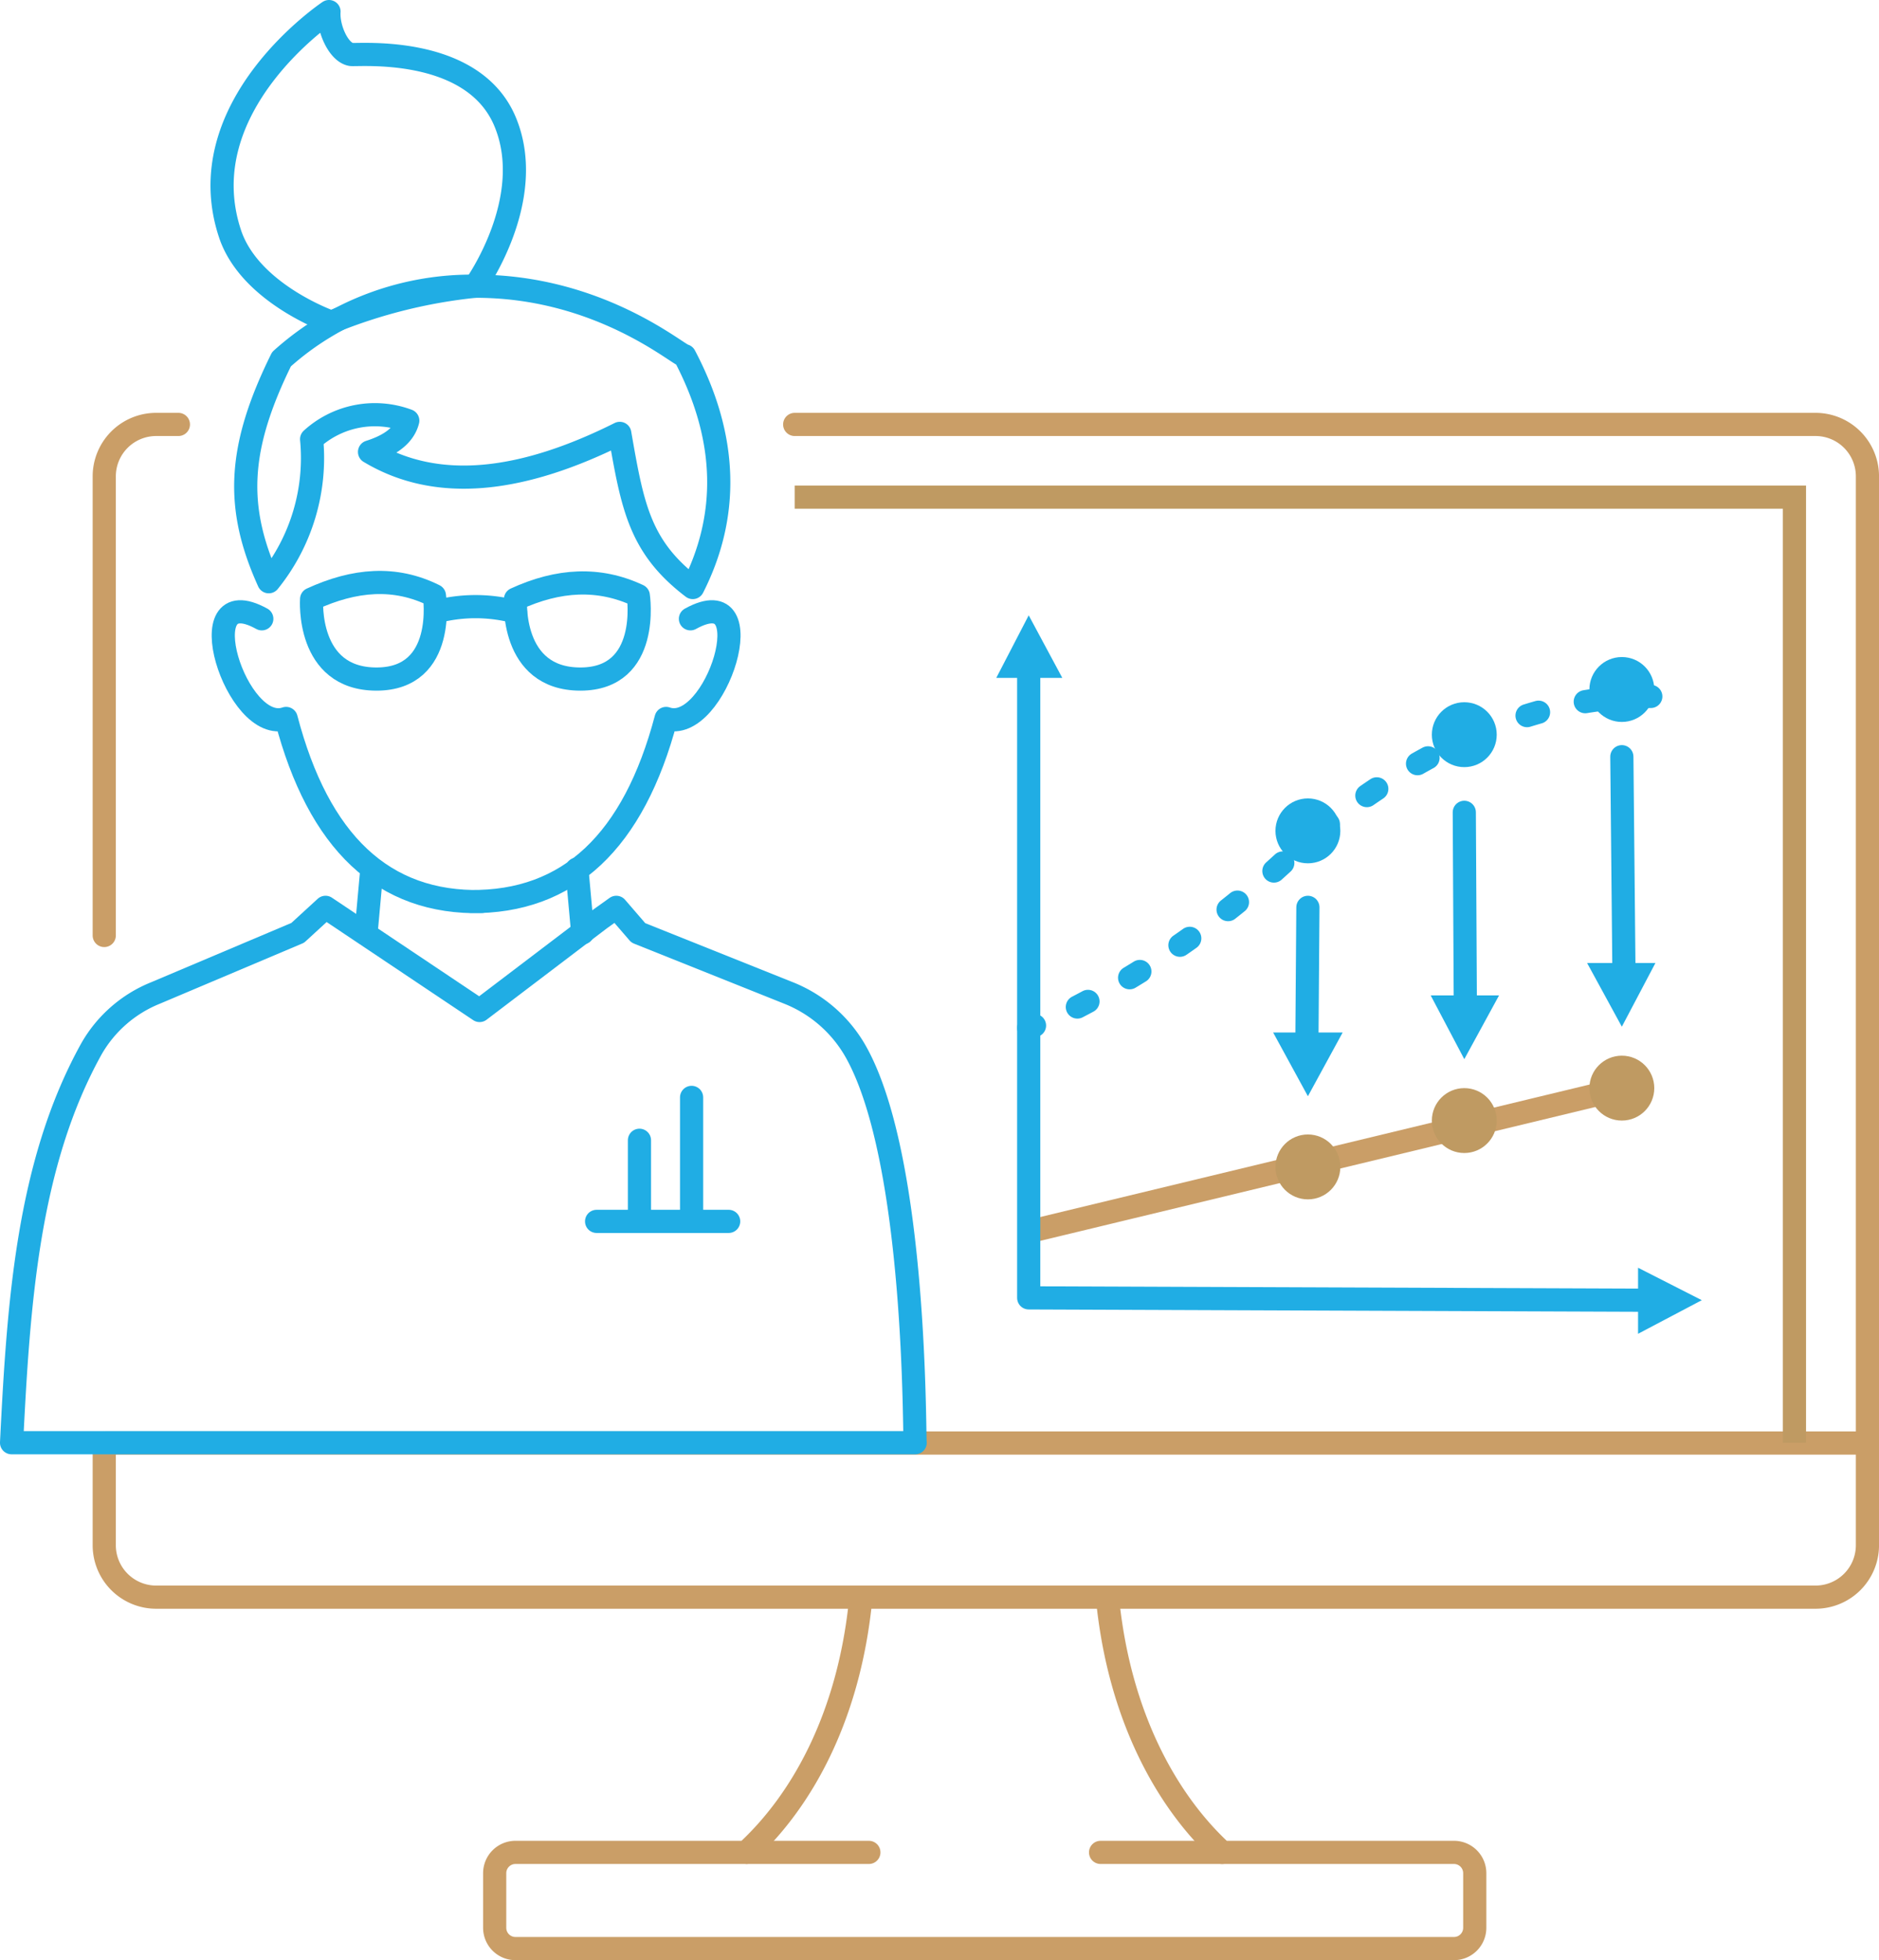 <?xml version="1.0" encoding="UTF-8"?> <svg xmlns="http://www.w3.org/2000/svg" width="162.197" height="169.152" viewBox="0 0 162.197 169.152"><g id="Icon3.Mastericon" transform="translate(-316.801 -207.6)"><g id="ordi"><g id="step1" transform="translate(-919.333 -791.969)"><g id="functioning_well_3_" transform="translate(920.333 792.99)"><g id="Groupe_817" transform="translate(0 30.206)"><path id="Tracé_1837_00000086662072589560333030000012941384869596210083_" d="M384.4,213" fill="none" stroke="#ca9e67" stroke-linecap="round" stroke-linejoin="round" stroke-miterlimit="10" stroke-width="2"></path><path id="Tracé_1837_00000143593844158550579800000009568117790412634529_" d="M324.8,257.1V217.5a4.481,4.481,0,0,1,4.5-4.5h1.9" fill="none" stroke="#ca9e67" stroke-linecap="round" stroke-linejoin="round" stroke-miterlimit="10" stroke-width="2"></path><path id="Tracé_1837_00000171721774525143155680000006749690185684018058_" d="M324.8,224.1" fill="none" stroke="#ca9e67" stroke-linecap="round" stroke-linejoin="round" stroke-miterlimit="10" stroke-width="2"></path><path id="Tracé_1837" d="M384.4,213h88.1a4.481,4.481,0,0,1,4.5,4.5v92.2a4.481,4.481,0,0,1-4.5,4.5H329.3a4.481,4.481,0,0,1-4.5-4.5v-8.8" fill="none" stroke="#ca9e67" stroke-linecap="round" stroke-linejoin="round" stroke-miterlimit="10" stroke-width="2"></path><path id="Ligne_1" d="M324.9,300.9h152" fill="none" stroke="#ca9e67" stroke-linecap="round" stroke-linejoin="round" stroke-miterlimit="10" stroke-width="2"></path><g id="Groupe_816" transform="translate(33.703 101.326)"><path id="Tracé_1838" d="M356.4,213c-1,10.2-5.1,17.5-9.9,21.9H326.6a1.793,1.793,0,0,0-1.8,1.8h0v4.7a1.793,1.793,0,0,0,1.8,1.8h81a1.793,1.793,0,0,0,1.8-1.8h0v-4.7a1.793,1.793,0,0,0-1.8-1.8h-20c-4.8-4.4-8.9-11.8-9.9-21.9" fill="none" stroke="#ca9e67" stroke-linecap="round" stroke-linejoin="round" stroke-miterlimit="10" stroke-width="2"></path><line id="Ligne_2" x2="10.5" transform="translate(346.6 234.9)" fill="none" stroke="#ca9e67" stroke-linecap="round" stroke-linejoin="round" stroke-miterlimit="10" stroke-width="2"></line><line id="Ligne_3" x2="10.5" transform="translate(377.1 234.9)" fill="none" stroke="#ca9e67" stroke-linecap="round" stroke-linejoin="round" stroke-miterlimit="10" stroke-width="2"></line></g></g></g></g></g><g id="bonnefemme"><path id="Tracé_3428" data-name="Tracé 3428" d="M360.4,218.1c2.8,6.7-2.6,14.2-2.6,14.2a45.132,45.132,0,0,0-12.4,3.1s-6.9-2.4-8.7-7.5c-3.8-11.1,8.5-19.3,8.5-19.3-.1,1.4.8,3.5,1.9,3.7C347.6,212.4,357.6,211.4,360.4,218.1Z" fill="none" stroke="#20ade4" stroke-linecap="round" stroke-linejoin="round" stroke-miterlimit="10" stroke-width="2"></path><path id="Tracé_3429" data-name="Tracé 3429" d="M376.6,258.3c-4.6-3.5-5.2-7-6.3-13.3-8.2,4.1-15.6,5.2-21.6,1.6q2.85-.9,3.3-2.7a8.114,8.114,0,0,0-8.3,1.6,16.969,16.969,0,0,1-3.7,12.3c-2.9-6.4-2.7-11.5,1.1-19.2a24.547,24.547,0,0,1,16.8-6.3c10.7,0,17.5,6,18,6C379.7,245.5,379.7,252.2,376.6,258.3Z" fill="none" stroke="#20ade4" stroke-linecap="round" stroke-linejoin="round" stroke-miterlimit="10" stroke-width="2"></path><path id="Tracé_3430" data-name="Tracé 3430" d="M339.4,261c-6.5-3.6-2.2,10.1,2.1,8.6,2.8,10.7,8.4,16,16.9,15.8h-1c8.5.1,14.1-5.2,16.9-15.8,4.3,1.5,8.6-12.2,2.1-8.6" fill="none" stroke="#20ade4" stroke-linecap="round" stroke-linejoin="round" stroke-miterlimit="10" stroke-width="2"></path><line id="Ligne_104" data-name="Ligne 104" x2="0.5" y2="5.5" transform="translate(366.6 282.6)" fill="none" stroke="#20ade4" stroke-linecap="round" stroke-linejoin="round" stroke-miterlimit="10" stroke-width="2"></line><line id="Ligne_105" data-name="Ligne 105" x1="0.5" y2="5.5" transform="translate(348.4 282.6)" fill="none" stroke="#20ade4" stroke-linecap="round" stroke-linejoin="round" stroke-miterlimit="10" stroke-width="2"></line><path id="Tracé_3431" data-name="Tracé 3431" d="M395.8,332.1h-78c.6-12.1,1.4-24.1,6.9-34a11.157,11.157,0,0,1,5.5-4.8l12.3-5.2,2.4-2.2,13.3,8.9,10.4-7.9,1.4-1,1.9,2.2,13,5.2a11.573,11.573,0,0,1,5.8,5.1c5.3,9.5,5,33.5,5.1,33.7" fill="none" stroke="#20ade4" stroke-linecap="round" stroke-linejoin="round" stroke-miterlimit="10" stroke-width="2"></path><path id="Tracé_3432" data-name="Tracé 3432" d="M361.3,260.4a13.45,13.45,0,0,0-6.9,0" fill="none" stroke="#20ade4" stroke-linecap="round" stroke-linejoin="round" stroke-miterlimit="10" stroke-width="2"></path><path id="Tracé_3433" data-name="Tracé 3433" d="M343.7,259.3s-.5,6.9,5.6,6.9,5-7.2,5-7.2C350.9,257.3,347.4,257.6,343.7,259.3Z" fill="none" stroke="#20ade4" stroke-linecap="round" stroke-linejoin="round" stroke-miterlimit="10" stroke-width="2"></path><path id="Tracé_3434" data-name="Tracé 3434" d="M361.3,259.3s-.5,6.9,5.6,6.9,5-7.2,5-7.2C368.5,257.4,365,257.6,361.3,259.3Z" fill="none" stroke="#20ade4" stroke-linecap="round" stroke-linejoin="round" stroke-miterlimit="10" stroke-width="2"></path><line id="Ligne_106" data-name="Ligne 106" x1="11.4" transform="translate(368.3 313)" fill="none" stroke="#20ade4" stroke-linecap="round" stroke-linejoin="round" stroke-miterlimit="10" stroke-width="2"></line><line id="Ligne_107" data-name="Ligne 107" y2="10.7" transform="translate(376.5 302.3)" fill="none" stroke="#20ade4" stroke-linecap="round" stroke-linejoin="round" stroke-miterlimit="10" stroke-width="2"></line><line id="Ligne_108" data-name="Ligne 108" y2="7" transform="translate(372 306)" fill="none" stroke="#20ade4" stroke-linecap="round" stroke-linejoin="round" stroke-miterlimit="10" stroke-width="2"></line></g><g id="graphique"><line id="Ligne_109" data-name="Ligne 109" x1="50.6" y2="12.2" transform="translate(406.4 301.5)" fill="none" stroke="#ca9e67" stroke-linecap="round" stroke-linejoin="round" stroke-miterlimit="10" stroke-width="2"></line><circle id="Ellipse_252" data-name="Ellipse 252" cx="2.8" cy="2.8" r="2.8" transform="translate(426.9 305.5)" fill="#bf9a62"></circle><circle id="Ellipse_253" data-name="Ellipse 253" cx="2.8" cy="2.8" r="2.8" transform="translate(440.4 301.5)" fill="#bf9a62"></circle><circle id="Ellipse_254" data-name="Ellipse 254" cx="2.8" cy="2.8" r="2.8" transform="translate(454 298.7)" fill="#bf9a62"></circle><g id="Groupe_6735" data-name="Groupe 6735"><g id="Groupe_6734" data-name="Groupe 6734"><path id="Tracé_3435" data-name="Tracé 3435" d="M405.6,296.3a4.206,4.206,0,0,1,.5-.2" fill="none" stroke="#20ade4" stroke-linecap="round" stroke-linejoin="round" stroke-width="2"></path><path id="Tracé_3436" data-name="Tracé 3436" d="M409.8,294.5a81.8,81.8,0,0,0,17.7-12.4c13-11.9,24.3-14,29.2-14.3" fill="none" stroke="#20ade4" stroke-linecap="round" stroke-linejoin="round" stroke-width="2" stroke-dasharray="1.034 4.137"></path><path id="Tracé_3437" data-name="Tracé 3437" d="M458.8,267.7h.5" fill="none" stroke="#20ade4" stroke-linecap="round" stroke-linejoin="round" stroke-width="2"></path></g></g><path id="Tracé_3438" data-name="Tracé 3438" d="M407.2,267.1" fill="none" stroke="#20ade4" stroke-miterlimit="10" stroke-width="2"></path><path id="Tracé_3439" data-name="Tracé 3439" d="M405.6,266v53.6l52.6.2" fill="none" stroke="#20ade4" stroke-linecap="round" stroke-linejoin="round" stroke-miterlimit="10" stroke-width="2"></path><path id="Tracé_3440" data-name="Tracé 3440" d="M408.5,266.1l-2.9-5.4-2.8,5.4Z" fill="#20ade4"></path><path id="Tracé_3441" data-name="Tracé 3441" d="M458.2,322.7l5.5-2.9-5.5-2.8Z" fill="#20ade4"></path><path id="Tracé_3442" data-name="Tracé 3442" d="M426.7,296.7l3,5.5,3-5.5Z" fill="#20ade4"></path><circle id="Ellipse_255" data-name="Ellipse 255" cx="2.8" cy="2.8" r="2.8" transform="translate(426.9 276.5)" fill="#20ade4"></circle><circle id="Ellipse_256" data-name="Ellipse 256" cx="2.8" cy="2.8" r="2.8" transform="translate(440.4 268.2)" fill="#20ade4"></circle><circle id="Ellipse_257" data-name="Ellipse 257" cx="2.8" cy="2.8" r="2.8" transform="translate(454 264.3)" fill="#20ade4"></circle><path id="Tracé_3443" data-name="Tracé 3443" d="M385.4,250.5h86.3v81.6" fill="none" stroke="#bf9a62" stroke-miterlimit="10" stroke-width="2"></path><line id="Ligne_110" data-name="Ligne 110" x1="0.1" y2="13.5" transform="translate(429.6 285.9)" fill="none" stroke="#20ade4" stroke-linecap="round" stroke-linejoin="round" stroke-miterlimit="10" stroke-width="2"></line><line id="Ligne_111" data-name="Ligne 111" x2="0.1" y2="18.6" transform="translate(443.2 277.7)" fill="none" stroke="#20ade4" stroke-linecap="round" stroke-linejoin="round" stroke-miterlimit="10" stroke-width="2"></line><line id="Ligne_112" data-name="Ligne 112" x2="0.2" y2="20.5" transform="translate(456.8 272.9)" fill="none" stroke="#20ade4" stroke-linecap="round" stroke-linejoin="round" stroke-miterlimit="10" stroke-width="2"></line><path id="Tracé_3444" data-name="Tracé 3444" d="M440.3,293.5l2.9,5.5,3-5.5Z" fill="#20ade4"></path><path id="Tracé_3445" data-name="Tracé 3445" d="M453.8,290.7l3,5.5,2.9-5.5Z" fill="#20ade4"></path></g></g></svg> 